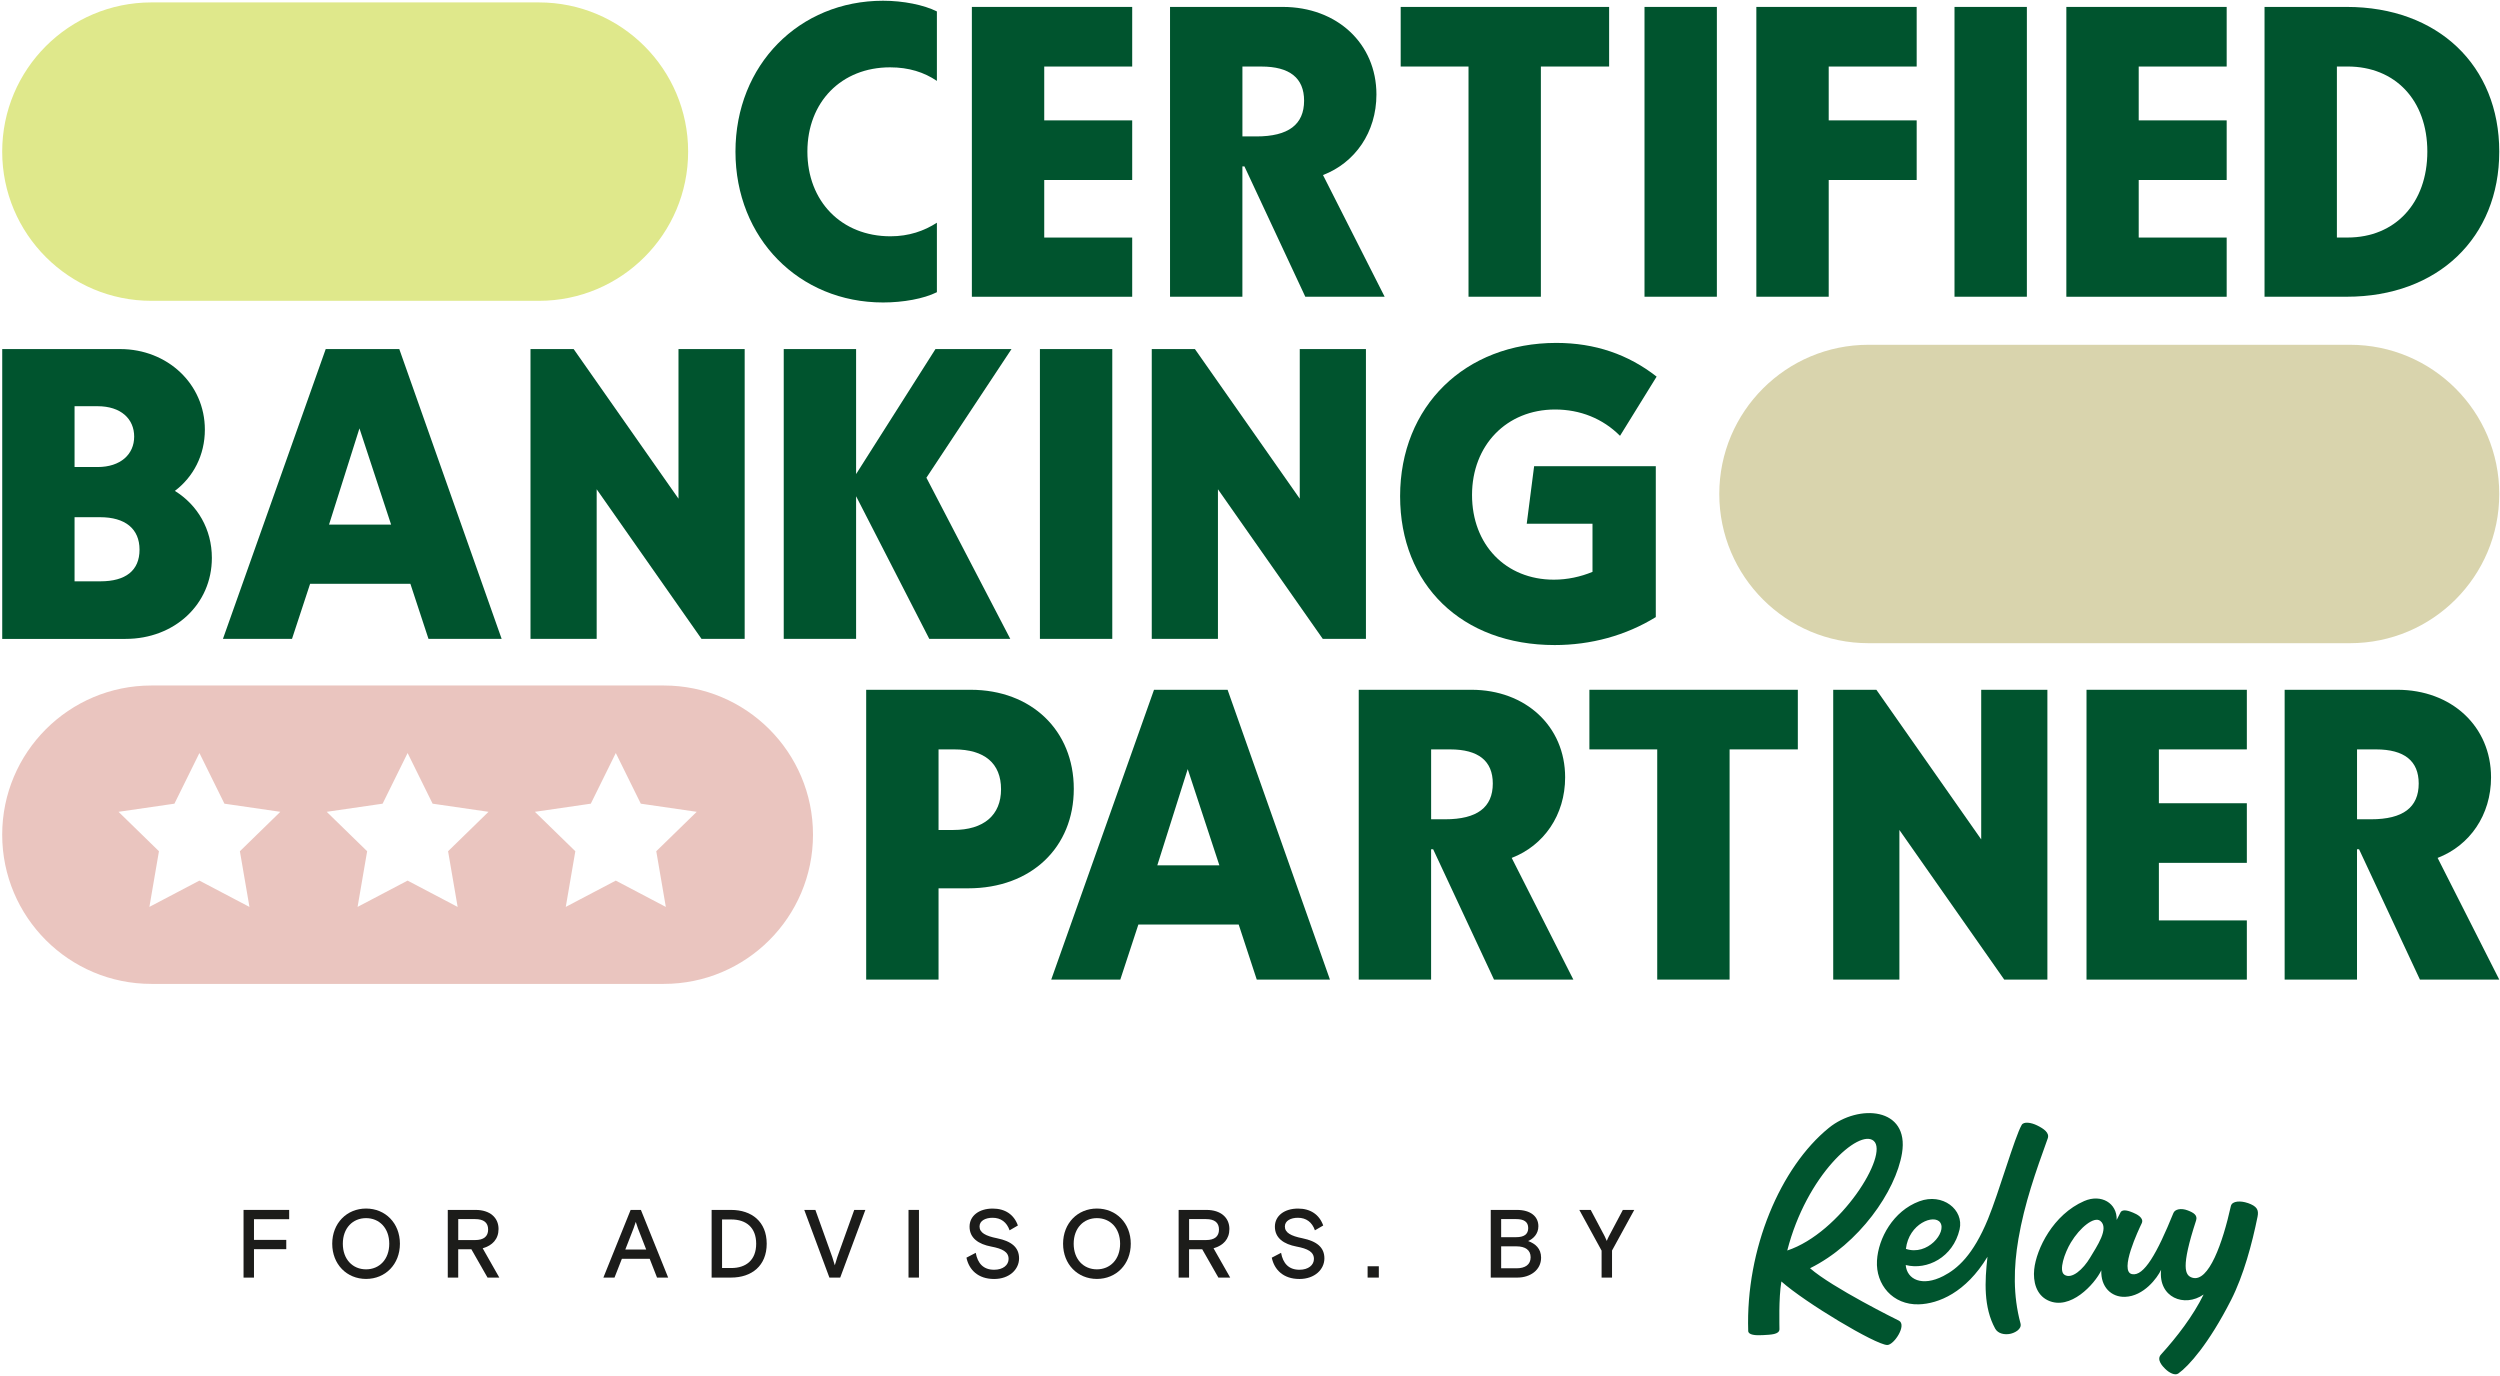 <?xml version="1.0"?>
<svg xmlns="http://www.w3.org/2000/svg" width="910" height="501" viewBox="0 0 910 501" fill="none">
<path d="M321.43 0.27C328.76 0.27 336.25 1.77 341.03 4.16V29.45C336.39 26.31 330.85 24.51 323.97 24.51C306.31 24.51 293.89 37.08 293.89 55.19C293.89 73.3 306.31 86.01 324.12 86.01C330.85 86.01 336.39 84.06 341.03 81.07V106.36C336.24 108.75 328.76 110.1 321.43 110.1C290.9 110.1 267.71 86.76 267.71 55.19C267.71 23.62 290.9 0.27 321.43 0.27Z" fill="#00542E"/>
<path d="M353.76 2.52H412.12V24.22H380.1V43.82H412.12V65.52H380.1V86.47H412.12V108.02H353.76V2.52Z" fill="#00542E"/>
<path d="M425.9 2.52H466.9C486.65 2.52 501.02 15.84 501.02 34.39C501.02 48.15 493.24 59.23 481.57 63.72L504.01 108.01H475.13L452.98 60.58H452.23V108.01H425.89V2.52H425.9ZM452.24 24.22V49.66H457.33C469 49.66 474.69 45.32 474.69 36.64C474.69 28.41 469.45 24.22 459.13 24.22H452.25H452.24Z" fill="#00542E"/>
<path d="M509.86 2.52H585.72V24.22H560.88V108.01H534.54V24.21H509.85V2.51L509.86 2.52Z" fill="#00542E"/>
<path d="M624.94 108.01H598.6V2.52H624.94V108.01Z" fill="#00542E"/>
<path d="M639.31 2.52H697.67V24.22H665.65V43.82H697.67V65.52H665.65V108.01H639.31V2.52Z" fill="#00542E"/>
<path d="M737.78 108.01H711.44V2.52H737.78V108.01Z" fill="#00542E"/>
<path d="M752.15 2.52H810.51V24.22H778.49V43.82H810.51V65.52H778.49V86.47H810.51V108.02H752.15V2.52Z" fill="#00542E"/>
<path d="M909.73 55.19C909.73 86.46 887.43 108.01 854.22 108.01H824.29V2.52H854.22C887.44 2.52 909.73 23.91 909.73 55.19ZM850.63 24.21V86.46H854.52C871.88 86.46 883.55 73.89 883.55 55.19C883.55 36.49 871.88 24.21 854.52 24.21H850.63Z" fill="#00542E"/>
<path d="M196.17 0.88H55.11C25.116 0.88 0.8 25.195 0.8 55.19C0.8 85.185 25.116 109.5 55.11 109.5H196.17C226.165 109.5 250.48 85.185 250.48 55.19C250.48 25.195 226.165 0.88 196.17 0.88Z" fill="#DFE88B"/>
<path d="M0.8 127.06H43.74C60.95 127.06 74.57 139.78 74.57 156.39C74.57 165.67 70.38 173.6 63.65 178.69C71.88 183.78 77.12 192.61 77.12 203.08C77.12 219.99 63.5 232.56 45.7 232.56H0.81V127.07L0.8 127.06ZM27.14 147.86V170H35.52C43.9 170 48.84 165.36 48.84 158.93C48.84 152.5 44.05 147.86 35.52 147.86H27.14ZM27.14 188.26V211.6H36.57C45.7 211.6 50.79 207.71 50.79 200.08C50.79 192.45 45.55 188.26 36.43 188.26H27.15H27.14Z" fill="#00542E"/>
<path d="M149.39 212.5H112.88L106.29 232.55H81.15L118.56 127.06H145.34L182.6 232.55H155.97L149.38 212.5H149.39ZM142.36 190.95L130.84 155.93L119.77 190.95H142.36Z" fill="#00542E"/>
<path d="M255.35 232.55L217.19 178.09V232.55H193.1V127.06H208.81L246.97 181.52V127.06H271.06V232.55H255.35Z" fill="#00542E"/>
<path d="M311.63 172.55L340.51 127.06H368.19L337.21 173.89L367.74 232.55H338.26L311.62 180.63V232.55H285.28V127.06H311.62V172.55H311.63Z" fill="#00542E"/>
<path d="M404.87 232.55H378.53V127.06H404.87V232.55Z" fill="#00542E"/>
<path d="M481.49 232.55L443.33 178.09V232.55H419.24V127.06H434.95L473.11 181.52V127.06H497.2V232.55H481.49Z" fill="#00542E"/>
<path d="M509.64 180.63C509.64 147.86 533.28 124.82 566.5 124.82C580.57 124.82 592.69 129.01 603.01 137.09L589.69 158.64C583.41 152.35 575.18 149.06 566.05 149.06C548.39 149.06 535.82 162.08 535.82 180.18C535.82 198.28 548.09 211 565.6 211C570.54 211 575.33 209.95 579.67 208.16V190.65H555.73L558.42 169.7H602.71V224.62C591.79 231.35 579.07 234.8 565.9 234.8C532.08 234.8 509.64 212.8 509.64 180.63Z" fill="#00542E"/>
<path d="M855.42 125.5H680.13C650.135 125.5 625.82 149.815 625.82 179.81C625.82 209.805 650.135 234.12 680.13 234.12H855.42C885.415 234.12 909.73 209.805 909.73 179.81C909.73 149.815 885.415 125.5 855.42 125.5Z" fill="#D9D4AD"/>
<path d="M315.29 251.08H353.3C375.44 251.08 390.86 265.89 390.86 287.14C390.86 308.39 375.45 323.35 352.4 323.35H341.63V356.57H315.29V251.08ZM341.63 272.78V302.11H347.02C358.09 302.11 364.38 296.72 364.38 287.29C364.38 277.86 358.39 272.78 347.32 272.78H341.63Z" fill="#00542E"/>
<path d="M450.88 336.52H414.37L407.79 356.57H382.65L420.06 251.08H446.84L484.1 356.57H457.46L450.88 336.52ZM443.85 314.97L432.33 279.95L421.26 314.97H443.85Z" fill="#00542E"/>
<path d="M494.59 251.08H535.59C555.34 251.08 569.71 264.4 569.71 282.95C569.71 296.71 561.93 307.79 550.26 312.28L572.7 356.57H543.82L521.67 309.14H520.92V356.57H494.58V251.08H494.59ZM520.93 272.78V298.22H526.02C537.69 298.22 543.38 293.88 543.38 285.2C543.38 276.97 538.14 272.78 527.82 272.78H520.94H520.93Z" fill="#00542E"/>
<path d="M578.55 251.08H654.41V272.78H629.57V356.57H603.23V272.78H578.54V251.08H578.55Z" fill="#00542E"/>
<path d="M729.54 356.57L691.38 302.11V356.57H667.29V251.08H683L721.16 305.54V251.08H745.25V356.57H729.54Z" fill="#00542E"/>
<path d="M759.49 251.08H817.85V272.78H785.83V292.38H817.85V314.08H785.83V335.03H817.85V356.58H759.49V251.09V251.08Z" fill="#00542E"/>
<path d="M831.62 251.08H872.62C892.37 251.08 906.74 264.4 906.74 282.95C906.74 296.71 898.96 307.79 887.29 312.28L909.73 356.57H880.85L858.7 309.14H857.95V356.57H831.61V251.08H831.62ZM857.96 272.78V298.22H863.05C874.72 298.22 880.41 293.88 880.41 285.2C880.41 276.97 875.17 272.78 864.85 272.78H857.97H857.96Z" fill="#00542E"/>
<path d="M693.75 454.6C701.66 457.25 708.68 448.52 706.24 445C704.04 441.83 694.81 445.35 693.75 454.6ZM723.43 457.49C715.56 470.52 705.57 474.58 698.41 474.78C689 475.04 682.71 467.63 683.22 458.87C683.69 450.7 689.15 440.8 698.61 437.28C707.16 434.09 714.95 440.36 713.29 447.51C710.91 457.73 701.42 462.44 693.68 460.47C694.12 465.71 699.62 468.46 707.37 464.48C712.53 461.83 718.22 456.87 723.61 443.77C727.63 434 733.34 413.92 735.89 409.48C736.63 408.19 739.26 408.55 741.53 409.66C743.96 410.85 746.1 412.36 745.38 414.37C740.99 426.55 736.9 438.09 734.71 450.93C732.94 461.28 732.72 471.54 735.46 481.72C736.03 483.84 733.34 485.19 731.68 485.52C729.73 485.91 727.28 485.51 726.24 483.61C721.98 475.83 722.44 466.42 723.44 457.5L723.43 457.49ZM751.39 463.96C749.32 462.51 751.5 456.08 753.79 452.28C757.13 446.74 762.27 442.67 764.5 444.4C767.9 447.04 763.17 453.79 760.78 457.82C758.32 461.96 754.08 465.86 751.39 463.97V463.96ZM818.17 437.9C815.78 437.06 812.48 437.01 812.03 439.03C809.08 452.34 803.97 466.93 797.99 465.08C795.32 464.25 793.77 461.44 799.37 444.27C800 442.35 798.52 441.43 796.34 440.59C793.88 439.64 791.68 440.17 791.13 441.52C785.15 456.27 780.37 464.65 776.07 463.79C771.23 462.83 778.51 447.51 779.58 445.29C780.53 443.33 777.82 441.96 776.4 441.39C775.28 440.94 772.68 439.85 771.87 441.31C771.58 441.82 770.88 443.25 770.47 444.05C770.68 437.96 764.85 434.48 758.65 437.18C747.31 442.11 741.22 454.65 740.45 462.05C740 466.39 741.12 471.29 745.45 473.34C753.54 477.17 762.44 467.48 764.88 462.39C764.61 468.47 768.54 472.23 773.53 472.05C780.35 471.81 785.26 465.15 786.64 462.21C785.55 472.25 795.1 476.07 802.12 471.2C798.25 479.05 792.43 486.63 786.58 493.07C784.85 494.97 787.26 497.4 788.14 498.27C789.58 499.69 791.68 500.81 792.91 499.95C796.64 497.32 803.96 489.21 812.12 473.19C816.67 464.24 819.76 452.72 821.75 442.87C822.26 440.36 821.52 439.06 818.19 437.89L818.17 437.9ZM650.56 455.19C670.01 448.73 687.69 420.18 682.03 415.28C676.72 410.68 657.57 427.79 650.56 455.19ZM658.86 461.64C666.93 468.72 690.76 480.51 691.15 480.69C694.27 482.19 689.4 489.64 686.94 489.58C682.68 489.48 657.06 474.14 648.42 466.45C647.38 472.79 647.74 482.62 647.72 483.84C647.68 485.77 644.63 485.82 641.64 485.99C639.03 486.14 636.4 485.95 636.35 484.48C635.39 454.56 648.14 424.81 665.69 410.56C676.54 401.74 695.1 403.01 692.33 419.78C690.05 433.63 676.65 452.82 658.87 461.63L658.86 461.64Z" fill="#00542E"/>
<path d="M88.65 440.41H105.26V443.79H92.45V451.32H104.2V454.7H92.45V465.05H88.65V440.42V440.41Z" fill="#1C1C1A"/>
<path d="M120.93 452.72C120.93 445.23 126.24 439.91 133.25 439.91C140.26 439.91 145.57 445.22 145.57 452.72C145.57 460.22 140.26 465.53 133.25 465.53C126.24 465.53 120.93 460.22 120.93 452.72ZM141.69 452.72C141.69 446.99 138.06 443.4 133.24 443.4C128.42 443.4 124.79 446.99 124.79 452.72C124.79 458.45 128.42 462.04 133.24 462.04C138.06 462.04 141.69 458.45 141.69 452.72Z" fill="#1C1C1A"/>
<path d="M163 440.41H173.13C178.34 440.41 181.47 443.23 181.47 447.34C181.47 451.03 179.25 453.36 175.7 454.38L181.75 465.04H177.46L171.58 454.73H166.79V465.04H162.99V440.41H163ZM172.96 451.38C176.09 451.38 177.68 450.05 177.68 447.55C177.68 445.05 176.09 443.75 172.96 443.75H166.8V451.39H172.96V451.38Z" fill="#1C1C1A"/>
<path d="M229.56 440.41H233.29L243.21 465.04H239.16L236.49 458.21H226.36L223.68 465.04H219.63L229.55 440.41H229.56ZM235.22 454.84L232.19 447.06C232.09 446.74 231.74 445.76 231.42 444.77C231.1 445.75 230.75 446.74 230.64 447.06L227.61 454.84H235.21H235.22Z" fill="#1C1C1A"/>
<path d="M259.03 440.41H266.1C273.63 440.41 279.08 444.7 279.08 452.72C279.08 460.74 273.63 465.04 266.1 465.04H259.03V440.41ZM266.21 461.56C271.56 461.56 275.25 458.67 275.25 452.72C275.25 446.77 271.56 443.89 266.21 443.89H262.83V461.56H266.21Z" fill="#1C1C1A"/>
<path d="M292.75 440.41H296.8L302.95 457.58C302.95 457.58 303.48 459.27 303.87 460.57C304.26 459.27 304.78 457.58 304.78 457.58L310.94 440.41H314.99L305.84 465.04H301.9L292.75 440.41Z" fill="#1C1C1A"/>
<path d="M330.7 440.41H334.5V465.04H330.7V440.41Z" fill="#1C1C1A"/>
<path d="M351.79 457.79L355.17 456.03C355.87 459.87 357.95 462.19 361.86 462.19C365.13 462.19 367.13 460.47 367.13 458.25C367.13 455.68 364.88 454.52 360.8 453.75C356.19 452.87 352.92 450.69 352.92 446.5C352.92 442.56 356.37 439.92 361.33 439.92C365.87 439.92 369.1 442.1 370.51 446.08L367.49 447.84C366.47 444.88 364.32 443.27 361.3 443.27C358.69 443.27 356.55 444.36 356.55 446.44C356.55 448.69 358.73 449.89 362.95 450.73C368.2 451.82 370.94 454.04 370.94 458.05C370.94 462.06 367.42 465.55 361.86 465.55C355.98 465.55 352.71 462.17 351.79 457.81V457.79Z" fill="#1C1C1A"/>
<path d="M386.96 452.72C386.96 445.23 392.27 439.91 399.28 439.91C406.29 439.91 411.6 445.22 411.6 452.72C411.6 460.22 406.29 465.53 399.28 465.53C392.27 465.53 386.96 460.22 386.96 452.72ZM407.72 452.72C407.72 446.99 404.09 443.4 399.27 443.4C394.45 443.4 390.82 446.99 390.82 452.72C390.82 458.45 394.45 462.04 399.27 462.04C404.09 462.04 407.72 458.45 407.72 452.72Z" fill="#1C1C1A"/>
<path d="M429.03 440.41H439.16C444.37 440.41 447.5 443.23 447.5 447.34C447.5 451.03 445.29 453.36 441.73 454.38L447.79 465.04H443.49L437.61 454.73H432.82V465.04H429.02V440.41H429.03ZM438.99 451.38C442.12 451.38 443.71 450.05 443.71 447.55C443.71 445.05 442.12 443.75 438.99 443.75H432.83V451.39H438.99V451.38Z" fill="#1C1C1A"/>
<path d="M462.93 457.79L466.31 456.03C467.01 459.87 469.09 462.19 473 462.19C476.27 462.19 478.27 460.47 478.27 458.25C478.27 455.68 476.02 454.52 471.94 453.75C467.33 452.87 464.06 450.69 464.06 446.5C464.06 442.56 467.51 439.92 472.47 439.92C477.01 439.92 480.24 442.1 481.65 446.08L478.63 447.84C477.61 444.88 475.46 443.27 472.44 443.27C469.83 443.27 467.69 444.36 467.69 446.44C467.69 448.69 469.87 449.89 474.09 450.73C479.34 451.82 482.08 454.04 482.08 458.05C482.08 462.06 478.56 465.55 473 465.55C467.12 465.55 463.85 462.17 462.93 457.81V457.79Z" fill="#1C1C1A"/>
<path d="M497.81 460.92H501.89V465.04H497.81V460.92Z" fill="#1C1C1A"/>
<path d="M542.62 440.41H552.16C557.12 440.41 559.97 442.77 559.97 446.36C559.97 449.14 558.11 450.93 556.24 451.74C558.84 452.69 560.96 454.45 560.96 457.79C560.96 462.29 557.02 465.04 552.34 465.04H542.63V440.41H542.62ZM551.91 450.33C554.66 450.33 556.27 449.34 556.27 447.02C556.27 444.7 554.65 443.75 551.91 443.75H546.42V450.33H551.91ZM551.98 461.66C555.19 461.66 557.15 460.32 557.15 457.65C557.15 454.98 555.18 453.67 551.98 453.67H546.42V461.66H551.98Z" fill="#1C1C1A"/>
<path d="M582.96 455.19L574.87 440.41H579.02L584.09 449.98C584.37 450.54 584.62 451.07 584.87 451.7C585.12 451.06 585.36 450.54 585.65 449.98L590.72 440.41H594.87L586.78 455.19V465.04H582.98V455.19H582.96Z" fill="#1C1C1A"/>
<path d="M241.61 249.52H55.11C25.12 249.52 0.8 273.84 0.8 303.83C0.8 333.82 25.12 358.14 55.11 358.14H241.62C271.61 358.14 295.93 333.82 295.93 303.83C295.93 273.84 271.61 249.52 241.62 249.52H241.61ZM90.78 330.11L72.58 320.54L54.38 330.11L57.86 309.85L43.14 295.5L63.49 292.54L72.59 274.1L81.69 292.54L102.04 295.5L87.32 309.85L90.8 330.11H90.78ZM166.56 330.11L148.36 320.54L130.16 330.11L133.64 309.85L118.92 295.5L139.27 292.54L148.37 274.1L157.47 292.54L177.82 295.5L163.1 309.85L166.58 330.11H166.56ZM242.34 330.11L224.14 320.54L205.94 330.11L209.42 309.85L194.7 295.5L215.05 292.54L224.15 274.1L233.25 292.54L253.6 295.5L238.88 309.85L242.36 330.11H242.34Z" fill="#EAC5BF"/>
</svg>
